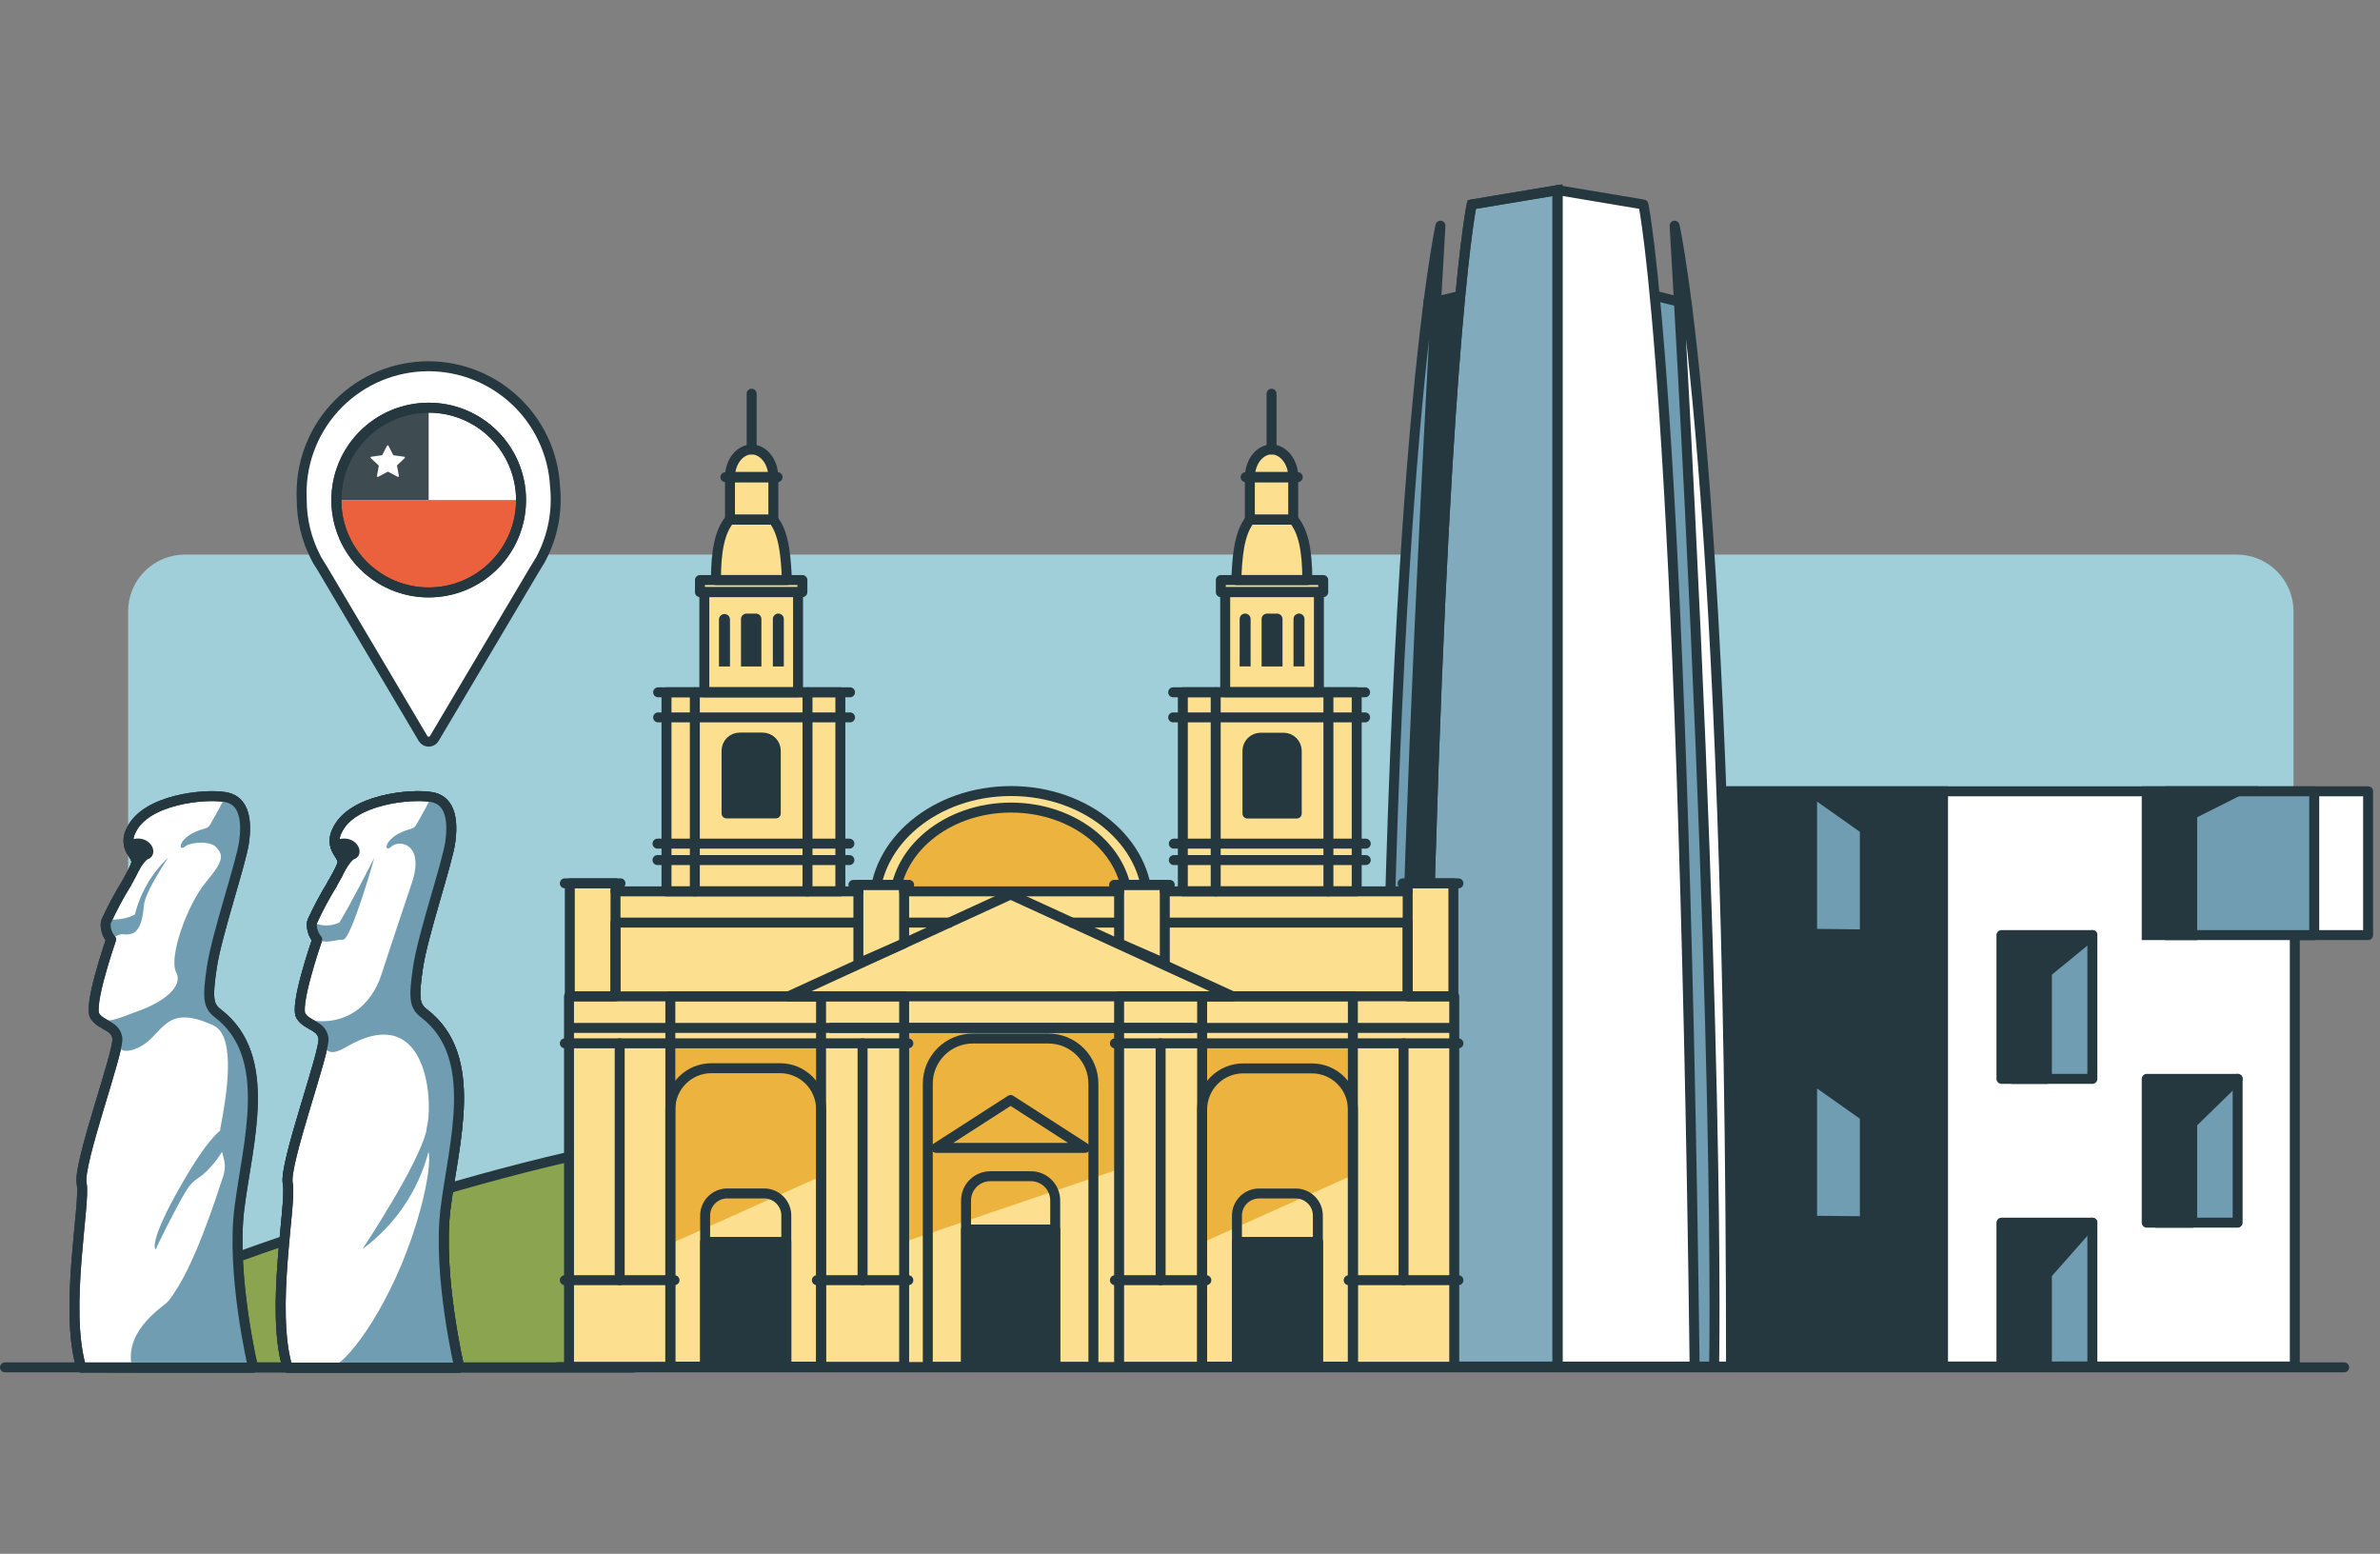 <svg width="478" height="312" viewBox="0 0 478 312" fill="none" xmlns="http://www.w3.org/2000/svg">
<rect x="0" y="0" width="478" height="312" fill="#808080" stroke="none"/>
<g clip-path="url(#clip0_933_17215)">
<path d="M460.64 275.17L25.73 275.17V122.76C25.73 119.736 26.931 116.837 29.069 114.699C31.206 112.561 34.106 111.36 37.13 111.36L449.23 111.36C452.253 111.36 455.153 112.561 457.291 114.699C459.429 116.837 460.63 119.736 460.63 122.76V275.17H460.64Z" fill="#A0CFDA"/>
<path d="M25.48 260.73C25.48 260.73 82.41 237.93 126.48 229.73V274.65L23.17 274.56L25.48 260.73Z" fill="#8AA450" stroke="#25383F" stroke-width="2" stroke-miterlimit="10"/>
<path d="M475.61 158.89V187.76H460.89V274.39H351.43V187.76H338.51V158.89H475.61Z" fill="white" stroke="#25383F" stroke-width="2" stroke-linejoin="round"/>
<path d="M464.79 158.89H434.97V187.76H464.79V158.89Z" fill="#709DB1" stroke="#25383F" stroke-width="2" stroke-linejoin="round"/>
<path d="M449.41 158.89L440.28 163.49V187.76H431.15V158.89H449.41Z" fill="#25383F" stroke="#25383F" stroke-width="2" stroke-miterlimit="10"/>
<path d="M420.23 187.76V216.64L404.14 216.63L403.36 192.13L420.23 187.76Z" fill="#709DB1" stroke="#25383F" stroke-width="2" stroke-linejoin="round"/>
<path d="M420.23 187.76L411.1 195.24V216.63H401.97V187.76H420.23Z" fill="#25383F" stroke="#25383F" stroke-width="2" stroke-linejoin="round"/>
<path d="M420.23 245.51V274.38L404.29 274.39L403.36 249.88L420.23 245.51Z" fill="#709DB1" stroke="#25383F" stroke-width="2" stroke-linejoin="round"/>
<path d="M420.23 245.51L411.1 255.85V274.39H401.97V245.51H420.23Z" fill="#25383F" stroke="#25383F" stroke-width="2" stroke-linejoin="round"/>
<path d="M449.41 216.63V245.51H433.08L432.54 221.01L449.41 216.63Z" fill="#709DB1" stroke="#25383F" stroke-width="2" stroke-linejoin="round"/>
<path d="M449.41 216.63L440.28 225.54V245.51H431.15V216.63H449.41Z" fill="#25383F" stroke="#25383F" stroke-width="2" stroke-linejoin="round"/>
<path d="M390.24 158.89H327.95V274.39H390.24V158.89Z" fill="#25383F" stroke="#25383F" stroke-width="2" stroke-miterlimit="10"/>
<path d="M339.66 188.74V211.9L329.78 211.78V180.65L339.66 188.74Z" fill="#709DB1" stroke="#25383F" stroke-width="2" stroke-linejoin="round"/>
<path d="M374.54 224.11V245.22L363.94 245.12V216.63L374.54 224.11Z" fill="#709DB1" stroke="#25383F" stroke-width="2" stroke-linejoin="round"/>
<path d="M374.54 166.51V187.62L363.94 187.51V159.03L374.54 166.51Z" fill="#709DB1" stroke="#25383F" stroke-width="2" stroke-linejoin="round"/>
<path d="M16.32 274.61H50.82C50.82 274.61 46.42 255.96 48.07 242.69C49.72 229.42 55.07 212.19 43.8 203.51C41.86 202.02 41.59 200.62 42.56 194.14C43.53 187.66 48.48 173.14 49.03 169.03C49.58 164.92 49.14 160.94 45.58 160.11L45.18 160.04C41.18 159.35 29.18 160.45 26.3 166.81C25.8 167.745 25.668 168.833 25.93 169.86C26.33 171.3 27.49 172.13 27.4 173.2C27.331 173.587 27.203 173.962 27.02 174.31C26.66 175.09 26.09 176.14 25.43 177.31C25.393 177.375 25.36 177.441 25.33 177.51L25.27 177.6C23.82 179.962 22.514 182.41 21.36 184.93C21.29 185.103 21.243 185.285 21.22 185.47C21.177 186.626 21.566 187.756 22.31 188.64C22.08 189.33 17.68 202.04 19.08 204.05C20.48 206.06 23.16 205.84 23.57 208.45C23.98 211.06 15.57 233.81 16.4 237.66C17.23 241.51 12.82 262.89 16.32 274.61Z" fill="white" stroke="#25383F" stroke-width="2" stroke-linejoin="round"/>
<path d="M25.93 169.86C26.33 171.3 27.49 172.13 27.4 173.2C27.33 173.587 27.202 173.961 27.02 174.31C27.79 173.01 28.68 171.81 29.33 171.61C30.65 171.24 29.1 168.21 25.93 169.86Z" fill="#25383F" stroke="#25383F" stroke-width="2" stroke-linejoin="round"/>
<path d="M25.27 177.58C25.27 177.58 25.27 177.53 25.32 177.49L25.27 177.58Z" stroke="#25383F" stroke-width="2" stroke-linejoin="round"/>
<path d="M57.75 274.61H92.25C92.25 274.61 87.85 255.96 89.48 242.69C91.11 229.42 96.48 212.19 85.2 203.51C83.27 202.02 83 200.62 83.97 194.14C84.94 187.66 89.89 173.14 90.44 169.03C90.99 164.92 90.55 160.94 86.98 160.11L86.58 160.04C82.58 159.35 70.58 160.45 67.71 166.81C67.212 167.745 67.077 168.831 67.33 169.86C67.73 171.3 68.9 172.13 68.81 173.2C68.736 173.586 68.608 173.96 68.43 174.31C68.07 175.09 67.5 176.14 66.83 177.31L66.74 177.51L66.68 177.6C65.231 179.964 63.922 182.412 62.76 184.93C62.693 185.103 62.649 185.285 62.63 185.47C62.587 186.626 62.975 187.756 63.72 188.64C63.48 189.35 59.08 202.06 60.48 204.06C61.88 206.06 64.55 205.85 64.97 208.46C65.39 211.07 56.97 233.82 57.8 237.67C58.63 241.52 54.25 262.89 57.75 274.61Z" fill="white" stroke="#25383F" stroke-width="2" stroke-linejoin="round"/>
<path d="M63.73 188.63C66.12 186.89 66 187.96 67.73 187.52C69.59 187.03 70.12 184.66 70.32 181.83C70.52 179 75.32 172.08 75.2 172.22C71.898 175.305 69.564 179.283 68.48 183.67C65.89 184.95 64.19 184.47 62.77 184.91C62.703 185.083 62.659 185.265 62.64 185.45C62.594 186.609 62.983 187.743 63.73 188.63Z" fill="#BDD4DF"/>
<path d="M67.35 169.86C67.75 171.3 68.92 172.13 68.83 173.2C68.755 173.586 68.627 173.959 68.45 174.31C69.22 173.01 70.1 171.81 70.76 171.61C72.08 171.24 70.48 168.21 67.35 169.86Z" fill="#BDD4DF"/>
<path d="M66.7 177.58C66.7 177.58 66.7 177.53 66.7 177.49V177.58Z" stroke="#25383F" stroke-width="2" stroke-linejoin="round"/>
<path d="M92.25 274.61L67.81 273.87C66.67 266.81 74.37 262.3 75.18 261.32C80.33 255.09 85.01 239.82 86.26 236.17C86.91 234.17 86.44 232.92 86.02 231.28C85.394 232.276 84.695 233.226 83.93 234.12C81.17 237.26 80.58 236.22 78.74 239.21C76.9 242.2 72.8 250.53 72.74 250.81C72.68 251.09 70.63 250.13 78.64 236.51C81.85 231.05 84.1 228.31 85.64 227.01C85.64 226.58 85.76 226.14 85.86 225.65C86.94 220.07 88.91 208.09 84.34 205.95C74.34 201.25 74.24 207.95 69.34 210.31C64.44 212.67 65.03 208.5 65.03 208.5C64.62 205.87 62.03 206.15 60.54 204.08C63.3 205.74 64.59 204.69 69.34 202.98C74.09 201.27 78.34 198.15 76.8 195.21C75.26 192.27 79.04 181.63 82.8 177.14C86.56 172.65 86.19 171.68 84.9 170.19C83.61 168.7 79.54 169.19 78.63 169.96C77.04 171.34 77.04 167.85 82.53 166.4C83.53 166.13 83.53 165.72 84.64 163.82C85.1 163.04 85.88 161.55 86.64 160.06L87.04 160.14C90.59 160.95 91.04 164.97 90.48 169.04C89.92 173.11 84.98 187.68 84.02 194.16C83.06 200.64 83.31 202.04 85.26 203.53C96.55 212.2 91.19 229.43 89.53 242.72C87.87 256.01 92.25 274.61 92.25 274.61Z" fill="#BDD4DF"/>
<path d="M286.87 60.97L299.05 57.94L296.09 274.4H277.98L281.72 159.86L286.87 60.97Z" fill="#25383F" stroke="#25383F" stroke-width="2" stroke-miterlimit="10"/>
<path d="M312.82 38.18V274.4H285.28C285.77 234.67 286.5 201.47 287.28 173.78C290.57 64.18 295.57 41.06 295.57 41.06L312.82 38.18Z" fill="#81AABD" stroke="#25383F" stroke-width="2"/>
<path d="M289.3 45.32C289.3 45.32 277.98 95.8 277.98 274.4H281.38C281.38 274.4 279.89 207.72 289.3 45.32Z" fill="#709DB1" stroke="#25383F" stroke-width="2" stroke-linejoin="round"/>
<path d="M338.77 60.97L326.58 57.94L329.54 274.4H347.65L343.91 159.86L338.77 60.97Z" fill="#709DB1" stroke="#25383F" stroke-width="2" stroke-linejoin="round"/>
<path d="M340.35 274.4H312.82V38.17L330.06 41.06C330.06 41.06 337.9 77.36 340.35 274.4Z" fill="white" stroke="#25383F" stroke-width="2" stroke-linejoin="round"/>
<path d="M336.33 45.32C336.33 45.32 347.66 95.8 347.66 274.4H344.26C344.26 274.4 345.75 207.72 336.33 45.32Z" fill="white" stroke="#25383F" stroke-width="2" stroke-linejoin="round"/>
<path d="M312.82 38.18V274.4H285.28C285.77 234.67 286.5 201.47 287.28 173.78C290.57 64.18 295.57 41.06 295.57 41.06L312.82 38.18Z" stroke="#25383F" stroke-width="2" stroke-linejoin="round"/>
<path d="M230.48 181.55H175.63C175.63 169.01 187.91 158.84 203.06 158.84C218.21 158.84 230.48 169.06 230.48 181.55Z" fill="#FCE090" stroke="#25383F" stroke-width="2" stroke-linecap="round" stroke-linejoin="round"/>
<path d="M226.48 181.55H179.64C179.64 170.84 190.13 162.16 203.06 162.16C215.99 162.16 226.48 170.84 226.48 181.55Z" fill="#EDB33F" stroke="#25383F" stroke-width="2" stroke-linecap="round" stroke-linejoin="round"/>
<path d="M291.9 177.38V274.48H114.17V177.38H123.34L124.34 178.97H133.57V138.97H141.17V118.87H140.3V116.44H143.48C143.48 116.44 143.19 107.19 146.31 104.31V95.81C146.31 95.81 146.55 89.53 151.63 90.38C155.02 90.96 155.02 95.81 155.02 95.81V104.34C155.02 104.34 157.75 107.34 157.75 116.47H160.85V118.9H159.98V139H168.48V179L172.55 180.11L172.11 177.72H181.3V178.72H224.73V177.72H233.92L233.48 180.06L237.55 178.95V138.95H246.05V118.85H245.18V116.42H248.28C248.28 107.25 251.01 104.29 251.01 104.29V95.81C251.01 95.81 251.01 90.96 254.4 90.38C259.48 89.53 259.72 95.81 259.72 95.81V104.34C262.83 107.22 262.54 116.47 262.54 116.47H265.74V118.9H264.87V139H272.48V179H281.71L282.71 177.41L291.9 177.38Z" fill="#FCE090"/>
<path d="M208.17 181.93H208.05L203.04 179.64L203.09 179.61L208.17 181.93Z" fill="#FCE090"/>
<path d="M164.9 236.18L135.47 249.38V209.5H164.06L164.9 236.18Z" fill="#EDB33F"/>
<path d="M271.21 236.18L241.78 249.38V209.5H271.71L271.21 236.18Z" fill="#EDB33F"/>
<path d="M224.76 234.75L181.59 249.38V206.4H224.76V234.75Z" fill="#EDB33F"/>
<path d="M181.59 200.06H114.28V274.48H181.59V200.06Z" stroke="#25383F" stroke-width="2" stroke-linejoin="round"/>
<path d="M142.88 214.49H156.66C158.848 214.49 160.946 215.359 162.494 216.906C164.041 218.454 164.91 220.552 164.91 222.74V273.74C164.91 273.926 164.836 274.104 164.705 274.235C164.574 274.366 164.396 274.44 164.21 274.44H135.33C135.144 274.44 134.966 274.366 134.835 274.235C134.704 274.104 134.63 273.926 134.63 273.74V222.74C134.63 220.552 135.499 218.454 137.046 216.906C138.593 215.359 140.692 214.49 142.88 214.49V214.49Z" stroke="#25383F" stroke-width="2" stroke-linejoin="round"/>
<path d="M146.06 239.64H153.48C154.658 239.64 155.787 240.108 156.62 240.94C157.452 241.773 157.92 242.902 157.92 244.08V274.08C157.92 274.181 157.88 274.277 157.809 274.349C157.738 274.42 157.641 274.46 157.54 274.46H142C141.899 274.46 141.803 274.42 141.731 274.349C141.66 274.277 141.62 274.181 141.62 274.08V244.08C141.62 242.902 142.088 241.773 142.921 240.94C143.753 240.108 144.883 239.64 146.06 239.64V239.64Z" stroke="#25383F" stroke-width="2" stroke-linejoin="round"/>
<path d="M141.62 249.38H157.92" stroke="#25383F" stroke-width="2" stroke-linejoin="round"/>
<path d="M195.4 208.53H210.54C212.943 208.53 215.247 209.485 216.946 211.184C218.645 212.883 219.6 215.187 219.6 217.59V274.47H186.34V217.59C186.34 215.187 187.294 212.883 188.993 211.184C190.693 209.485 192.997 208.53 195.4 208.53V208.53Z" stroke="#25383F" stroke-width="2" stroke-linejoin="round"/>
<path d="M198.9 236.18H207.05C208.344 236.18 209.585 236.694 210.5 237.609C211.415 238.524 211.93 239.766 211.93 241.06V274.06C211.93 274.169 211.886 274.273 211.809 274.35C211.733 274.427 211.628 274.47 211.52 274.47H194.43C194.321 274.47 194.217 274.427 194.14 274.35C194.063 274.273 194.02 274.169 194.02 274.06V241.06C194.02 239.766 194.534 238.524 195.449 237.609C196.364 236.694 197.605 236.18 198.9 236.18Z" stroke="#25383F" stroke-width="2" stroke-linejoin="round"/>
<path d="M194.02 246.89H211.93" stroke="#25383F" stroke-width="2" stroke-linejoin="round"/>
<path d="M113.44 257.06H135.47" stroke="#25383F" stroke-width="2" stroke-linecap="round" stroke-linejoin="round"/>
<path d="M164.9 200.06H134.63V274.48H164.9V200.06Z" stroke="#25383F" stroke-width="2" stroke-linejoin="round"/>
<path d="M113.44 206.4H239.72" stroke="#25383F" stroke-width="2" stroke-linejoin="round"/>
<path d="M113.44 209.5H182.43" stroke="#25383F" stroke-width="2" stroke-linecap="round" stroke-linejoin="round"/>
<path d="M124.46 209.5V257.06" stroke="#25383F" stroke-width="2" stroke-linecap="round" stroke-linejoin="round"/>
<path d="M164.06 257.06H182.43" stroke="#25383F" stroke-width="2" stroke-linecap="round" stroke-linejoin="round"/>
<path d="M173.24 209.5V257.06" stroke="#25383F" stroke-width="2" stroke-linecap="round" stroke-linejoin="round"/>
<path d="M202.97 220.88L188.03 230.49H217.91L202.97 220.88Z" stroke="#25383F" stroke-width="2" stroke-linejoin="round"/>
<path d="M202.97 179.61L158.37 200.06H247.58L202.97 179.61Z" stroke="#25383F" stroke-width="2" stroke-linejoin="round"/>
<path d="M123.62 200.06V185.25H172.4" stroke="#25383F" stroke-width="2" stroke-linejoin="round"/>
<path d="M172.4 177.68H181.59V189.42L172.4 193.44V177.68Z" stroke="#25383F" stroke-width="2" stroke-linejoin="round"/>
<path d="M171.4 177.68H182.59" stroke="#25383F" stroke-width="2" stroke-linecap="round" stroke-linejoin="round"/>
<path d="M123.62 177.37H114.44V200.06H123.62V177.37Z" stroke="#25383F" stroke-width="2" stroke-linejoin="round"/>
<path d="M113.44 177.37H124.62" stroke="#25383F" stroke-width="2" stroke-linecap="round" stroke-linejoin="round"/>
<path d="M123.62 178.98H172.4" stroke="#25383F" stroke-width="2" stroke-linecap="round" stroke-linejoin="round"/>
<path d="M181.58 178.98H224.76" stroke="#25383F" stroke-width="2" stroke-linecap="round" stroke-linejoin="round"/>
<path d="M181.58 185.25H191.12" stroke="#25383F" stroke-width="2" stroke-linejoin="round"/>
<path d="M214.84 185.25H224.38" stroke="#25383F" stroke-width="2" stroke-linejoin="round"/>
<path d="M168.78 139.01H133.86V178.98H168.78V139.01Z" stroke="#25383F" stroke-width="2" stroke-linecap="round" stroke-linejoin="round"/>
<path d="M132.18 139.01H170.72" stroke="#25383F" stroke-width="2" stroke-linecap="round" stroke-linejoin="round"/>
<path d="M132.18 144.05H170.72" stroke="#25383F" stroke-width="2" stroke-linecap="round" stroke-linejoin="round"/>
<path d="M132.05 172.7H170.59" stroke="#25383F" stroke-width="2" stroke-linecap="round" stroke-linejoin="round"/>
<path d="M132.05 169.4H170.59" stroke="#25383F" stroke-width="2" stroke-linecap="round" stroke-linejoin="round"/>
<path d="M139.55 139.01V178.98" stroke="#25383F" stroke-width="2" stroke-linecap="round" stroke-linejoin="round"/>
<path d="M162.18 139.01V178.98" stroke="#25383F" stroke-width="2" stroke-linecap="round" stroke-linejoin="round"/>
<path d="M148.56 148.1H153.16C153.863 148.1 154.537 148.379 155.034 148.876C155.531 149.373 155.81 150.047 155.81 150.75V163.33H145.92V150.74C145.923 150.041 146.202 149.371 146.696 148.876C147.191 148.382 147.861 148.103 148.56 148.1Z" fill="#25383F" stroke="#25383F" stroke-width="2" stroke-linejoin="round"/>
<path d="M149.91 123.21H151.82C152.112 123.21 152.392 123.326 152.598 123.532C152.804 123.738 152.92 124.018 152.92 124.31V133.83H148.82V124.31C148.82 124.02 148.935 123.742 149.139 123.536C149.343 123.33 149.62 123.213 149.91 123.21Z" fill="#25383F"/>
<path d="M146.61 124.3V133.83H144.4V124.3C144.427 124.025 144.554 123.77 144.759 123.584C144.963 123.398 145.229 123.295 145.505 123.295C145.782 123.295 146.048 123.398 146.252 123.584C146.456 123.77 146.584 124.025 146.61 124.3Z" fill="#25383F"/>
<path d="M157.42 124.3V133.83H155.22V124.3C155.22 124.008 155.336 123.728 155.542 123.522C155.748 123.316 156.028 123.2 156.32 123.2C156.611 123.2 156.891 123.316 157.098 123.522C157.304 123.728 157.42 124.008 157.42 124.3Z" fill="#25383F"/>
<path d="M160.28 118.9H141.46V139.01H160.28V118.9Z" stroke="#25383F" stroke-width="2" stroke-linecap="round" stroke-linejoin="round"/>
<path d="M161.15 116.47H140.58V118.9H161.15V116.47Z" stroke="#25383F" stroke-width="2" stroke-linecap="round" stroke-linejoin="round"/>
<path d="M158.05 116.47H143.79C143.79 110.47 144.6 106.7 146.54 104.34H155.29C157.56 107.16 157.83 111.99 158.05 116.47Z" stroke="#25383F" stroke-width="2" stroke-linecap="round" stroke-linejoin="round"/>
<path d="M155.32 95.81H146.61V104.35H155.32V95.81Z" stroke="#25383F" stroke-width="2" stroke-linecap="round" stroke-linejoin="round"/>
<path d="M155.32 95.8H146.61C146.61 92.72 148.61 90.25 150.97 90.25C153.33 90.25 155.31 92.72 155.32 95.8Z" stroke="#25383F" stroke-width="2" stroke-linecap="round" stroke-linejoin="round"/>
<path d="M145.69 95.81H156.17" stroke="#25383F" stroke-width="2" stroke-linecap="round" stroke-linejoin="round"/>
<path d="M150.96 90.25V79.06" stroke="#25383F" stroke-width="2" stroke-linecap="round" stroke-linejoin="round"/>
<path d="M157.92 249.38H141.62V274.48H157.92V249.38Z" fill="#25383F" stroke="#25383F" stroke-width="2" stroke-linejoin="round"/>
<path d="M224.76 274.47H292.07V200.05H224.76V274.47Z" stroke="#25383F" stroke-width="2" stroke-linejoin="round"/>
<path d="M271.01 274.48H242.14C241.954 274.48 241.776 274.406 241.645 274.275C241.513 274.144 241.44 273.966 241.44 273.78V222.78C241.44 220.592 242.309 218.494 243.856 216.946C245.403 215.399 247.502 214.53 249.69 214.53H263.47C265.658 214.53 267.756 215.399 269.303 216.946C270.851 218.494 271.72 220.592 271.72 222.78V273.78C271.72 273.966 271.646 274.144 271.515 274.275C271.383 274.406 271.205 274.48 271.02 274.48H271.01Z" stroke="#25383F" stroke-width="2" stroke-linejoin="round"/>
<path d="M264.35 274.47H248.81C248.709 274.47 248.612 274.43 248.541 274.359C248.47 274.287 248.43 274.191 248.43 274.09V244.09C248.43 242.912 248.897 241.783 249.73 240.95C250.563 240.118 251.692 239.65 252.87 239.65H260.29C261.452 239.663 262.562 240.131 263.383 240.954C264.204 241.776 264.669 242.888 264.68 244.05V274.05C264.68 274.151 264.64 274.247 264.568 274.319C264.497 274.39 264.4 274.43 264.3 274.43L264.35 274.47Z" stroke="#25383F" stroke-width="2" stroke-linejoin="round"/>
<path d="M264.73 249.38H248.43" stroke="#25383F" stroke-width="2" stroke-linejoin="round"/>
<path d="M292.91 257.06H270.87" stroke="#25383F" stroke-width="2" stroke-linecap="round" stroke-linejoin="round"/>
<path d="M241.44 274.47H271.71V200.05H241.44V274.47Z" stroke="#25383F" stroke-width="2" stroke-linejoin="round"/>
<path d="M292.91 206.4H166.62" stroke="#25383F" stroke-width="2" stroke-linejoin="round"/>
<path d="M292.91 209.5H223.92" stroke="#25383F" stroke-width="2" stroke-linecap="round" stroke-linejoin="round"/>
<path d="M281.89 209.5V257.06" stroke="#25383F" stroke-width="2" stroke-linecap="round" stroke-linejoin="round"/>
<path d="M242.28 257.06H223.92" stroke="#25383F" stroke-width="2" stroke-linecap="round" stroke-linejoin="round"/>
<path d="M233.1 209.5V257.06" stroke="#25383F" stroke-width="2" stroke-linecap="round" stroke-linejoin="round"/>
<path d="M282.72 200.06V185.25H233.94" stroke="#25383F" stroke-width="2" stroke-linejoin="round"/>
<path d="M233.94 177.68H224.76V189.42L233.94 193.44V177.68Z" stroke="#25383F" stroke-width="2" stroke-linejoin="round"/>
<path d="M234.94 177.68H223.76" stroke="#25383F" stroke-width="2" stroke-linecap="round" stroke-linejoin="round"/>
<path d="M291.9 177.37H282.72V200.06H291.9V177.37Z" stroke="#25383F" stroke-width="2" stroke-linejoin="round"/>
<path d="M292.91 177.37H281.72" stroke="#25383F" stroke-width="2" stroke-linecap="round" stroke-linejoin="round"/>
<path d="M282.72 178.98H233.94" stroke="#25383F" stroke-width="2" stroke-linecap="round" stroke-linejoin="round"/>
<path d="M237.56 178.97H272.48V139H237.56V178.97Z" stroke="#25383F" stroke-width="2" stroke-linecap="round" stroke-linejoin="round"/>
<path d="M274.17 139.01H235.62" stroke="#25383F" stroke-width="2" stroke-linecap="round" stroke-linejoin="round"/>
<path d="M274.17 144.05H235.62" stroke="#25383F" stroke-width="2" stroke-linecap="round" stroke-linejoin="round"/>
<path d="M274.3 172.7H235.75" stroke="#25383F" stroke-width="2" stroke-linecap="round" stroke-linejoin="round"/>
<path d="M274.3 169.4H235.75" stroke="#25383F" stroke-width="2" stroke-linecap="round" stroke-linejoin="round"/>
<path d="M266.8 139.01V178.98" stroke="#25383F" stroke-width="2" stroke-linecap="round" stroke-linejoin="round"/>
<path d="M244.16 139.01V178.98" stroke="#25383F" stroke-width="2" stroke-linecap="round" stroke-linejoin="round"/>
<path d="M260.43 163.36H250.54V150.78C250.54 150.077 250.82 149.403 251.317 148.906C251.814 148.409 252.488 148.13 253.19 148.13H257.79C258.493 148.13 259.167 148.409 259.664 148.906C260.161 149.403 260.44 150.077 260.44 150.78V163.36H260.43Z" fill="#25383F" stroke="#25383F" stroke-width="2" stroke-linejoin="round"/>
<path d="M257.48 133.83H253.38V124.31C253.38 124.018 253.496 123.739 253.702 123.532C253.909 123.326 254.188 123.21 254.48 123.21H256.48C256.772 123.21 257.052 123.326 257.258 123.532C257.464 123.739 257.58 124.018 257.58 124.31V133.83H257.48Z" fill="#25383F"/>
<path d="M246.07 139H264.89V118.89H246.07V139Z" stroke="#25383F" stroke-width="2" stroke-linecap="round" stroke-linejoin="round"/>
<path d="M245.19 118.9H265.76V116.47H245.19V118.9Z" stroke="#25383F" stroke-width="2" stroke-linecap="round" stroke-linejoin="round"/>
<path d="M248.3 116.47H262.56C262.56 110.47 261.75 106.7 259.81 104.34H251.06C248.79 107.16 248.48 111.99 248.3 116.47Z" stroke="#25383F" stroke-width="2" stroke-linecap="round" stroke-linejoin="round"/>
<path d="M259.73 95.81H251.02V104.35H259.73V95.81Z" stroke="#25383F" stroke-width="2" stroke-linecap="round" stroke-linejoin="round"/>
<path d="M251.03 95.8H259.74C259.74 92.72 257.74 90.25 255.38 90.25C253.02 90.25 251.04 92.72 251.03 95.8Z" stroke="#25383F" stroke-width="2" stroke-linecap="round" stroke-linejoin="round"/>
<path d="M260.65 95.81H250.17" stroke="#25383F" stroke-width="2" stroke-linecap="round" stroke-linejoin="round"/>
<path d="M255.38 90.25V79.06" stroke="#25383F" stroke-width="2" stroke-linecap="round" stroke-linejoin="round"/>
<path d="M248.43 274.48H264.73V249.38H248.43V274.48Z" fill="#25383F" stroke="#25383F" stroke-width="2" stroke-linejoin="round"/>
<path d="M211.94 246.89H194.02V274.48H211.94V246.89Z" fill="#25383F" stroke="#25383F" stroke-width="2" stroke-linejoin="round"/>
<path d="M251.17 124.3V133.82H248.97V124.3C248.97 124.008 249.086 123.728 249.292 123.522C249.498 123.316 249.778 123.2 250.07 123.2C250.361 123.2 250.641 123.316 250.848 123.522C251.054 123.728 251.17 124.008 251.17 124.3Z" fill="#25383F"/>
<path d="M261.99 124.3V133.82H259.79V124.3C259.79 124.008 259.906 123.728 260.112 123.522C260.319 123.316 260.598 123.2 260.89 123.2C261.182 123.2 261.462 123.316 261.668 123.522C261.874 123.728 261.99 124.008 261.99 124.3Z" fill="#25383F"/>
<path d="M294.6 274.52H111.75" stroke="#25383F" stroke-width="2" stroke-linejoin="round"/>
<path d="M470.8 274.56H1" stroke="#25383F" stroke-width="2" stroke-linecap="round" stroke-linejoin="round"/>
<path d="M111.48 97.73C111.981 102.651 111.032 107.611 108.75 112C108.691 112.15 108.617 112.294 108.53 112.43L108.47 112.52L107.47 114.15L87.23 148.28C87.113 148.477 86.947 148.64 86.748 148.753C86.549 148.866 86.324 148.926 86.095 148.926C85.866 148.926 85.641 148.866 85.442 148.753C85.243 148.64 85.077 148.477 84.96 148.28L64.73 114.13L63.73 112.53L63.67 112.43C63.587 112.292 63.513 112.148 63.45 112C61.567 108.388 60.589 104.373 60.6 100.3C60.259 93.553 62.612 86.947 67.142 81.935C71.672 76.923 78.008 73.916 84.755 73.575C91.502 73.234 98.108 75.588 103.12 80.118C108.132 84.647 111.139 90.983 111.48 97.73Z" fill="white" stroke="#25383F" stroke-width="2" stroke-linecap="round" stroke-linejoin="round"/>
<path d="M104.65 100.41H67.56C67.502 97.939 67.939 95.48 68.846 93.18C69.752 90.88 71.109 88.784 72.837 87.016C74.564 85.247 76.628 83.842 78.907 82.883C81.185 81.924 83.632 81.429 86.105 81.429C88.577 81.429 91.024 81.924 93.303 82.883C95.581 83.842 97.645 85.247 99.373 87.016C101.101 88.784 102.457 90.88 103.364 93.18C104.27 95.48 104.707 97.939 104.65 100.41Z" fill="white"/>
<path d="M86.09 81.86V100.41H67.56C67.558 97.975 68.037 95.564 68.967 93.314C69.897 91.064 71.262 89.02 72.983 87.297C74.703 85.575 76.746 84.208 78.995 83.275C81.244 82.342 83.655 81.861 86.09 81.86Z" fill="#3E4B51"/>
<path d="M78.01 89.48L78.95 91.33C78.962 91.355 78.98 91.376 79.003 91.392C79.026 91.408 79.052 91.418 79.08 91.42L81.18 91.71C81.211 91.713 81.241 91.725 81.265 91.745C81.289 91.764 81.308 91.79 81.317 91.82C81.327 91.85 81.327 91.882 81.319 91.912C81.311 91.942 81.293 91.969 81.27 91.99L79.75 93.43C79.738 93.452 79.732 93.476 79.732 93.5C79.732 93.524 79.738 93.548 79.75 93.57L80.11 95.57C80.112 95.6 80.107 95.629 80.095 95.657C80.082 95.684 80.063 95.707 80.039 95.724C80.014 95.741 79.986 95.752 79.956 95.755C79.927 95.757 79.897 95.752 79.87 95.74L77.99 94.74C77.938 94.72 77.881 94.72 77.83 94.74L75.95 95.74C75.923 95.756 75.892 95.764 75.861 95.763C75.83 95.762 75.799 95.752 75.774 95.734C75.748 95.716 75.728 95.691 75.717 95.662C75.706 95.632 75.703 95.601 75.71 95.57L76.07 93.57C76.074 93.544 76.072 93.518 76.063 93.493C76.055 93.469 76.04 93.447 76.02 93.43L74.48 91.99C74.456 91.969 74.439 91.942 74.431 91.912C74.422 91.882 74.423 91.85 74.433 91.82C74.442 91.79 74.46 91.764 74.485 91.745C74.509 91.725 74.539 91.713 74.57 91.71L76.67 91.42C76.697 91.416 76.723 91.406 76.745 91.39C76.768 91.374 76.786 91.354 76.8 91.33L77.74 89.48C77.756 89.459 77.776 89.442 77.799 89.431C77.823 89.419 77.849 89.413 77.875 89.413C77.901 89.413 77.927 89.419 77.95 89.431C77.974 89.442 77.994 89.459 78.01 89.48Z" fill="white"/>
<path d="M104.65 100.41C104.537 105.254 102.534 109.861 99.068 113.247C95.603 116.634 90.95 118.529 86.105 118.529C81.259 118.529 76.606 116.634 73.141 113.247C69.675 109.861 67.672 105.254 67.56 100.41H104.65Z" fill="#EB613E"/>
<path d="M104.65 100.41C104.65 104.079 103.562 107.665 101.524 110.715C99.486 113.765 96.59 116.143 93.201 117.547C89.812 118.951 86.083 119.319 82.485 118.604C78.886 117.889 75.581 116.124 72.987 113.53C70.392 110.937 68.624 107.633 67.907 104.035C67.191 100.437 67.556 96.708 68.959 93.318C70.362 89.928 72.737 87.031 75.787 84.991C78.836 82.952 82.421 81.862 86.09 81.86C88.527 81.858 90.941 82.335 93.193 83.267C95.446 84.198 97.492 85.564 99.216 87.287C100.94 89.01 102.307 91.056 103.24 93.308C104.172 95.559 104.651 97.973 104.65 100.41V100.41Z" stroke="#25383F" stroke-width="2" stroke-linecap="round" stroke-linejoin="round"/>
<path d="M86.1 118.96C96.345 118.96 104.65 110.655 104.65 100.41C104.65 90.165 96.345 81.86 86.1 81.86C75.855 81.86 67.55 90.165 67.55 100.41C67.55 110.655 75.855 118.96 86.1 118.96Z" stroke="#25383F" stroke-width="2" stroke-linecap="round" stroke-linejoin="round"/>
<path d="M57.75 274.61H92.25C92.25 274.61 87.85 255.96 89.48 242.69C91.11 229.42 96.48 212.19 85.2 203.51C83.27 202.02 83 200.62 83.97 194.14C84.94 187.66 89.89 173.14 90.44 169.03C90.99 164.92 90.55 160.94 86.98 160.11L86.58 160.04C82.58 159.35 70.58 160.45 67.71 166.81C67.212 167.745 67.077 168.831 67.33 169.86C67.73 171.3 68.9 172.13 68.81 173.2C68.736 173.586 68.608 173.96 68.43 174.31C68.07 175.09 67.5 176.14 66.83 177.31L66.74 177.51L66.68 177.6C65.231 179.964 63.922 182.412 62.76 184.93C62.693 185.103 62.649 185.285 62.63 185.47C62.587 186.626 62.975 187.756 63.72 188.64C63.48 189.35 59.08 202.06 60.48 204.06C61.88 206.06 64.55 205.85 64.97 208.46C65.39 211.07 56.97 233.82 57.8 237.67C58.63 241.52 54.25 262.89 57.75 274.61Z" fill="white" stroke="#25383F" stroke-width="2" stroke-linejoin="round"/>
<path d="M63.73 188.63C65.73 189.63 67.14 188.63 68.91 188.69C70.5 188.75 75.28 172.02 75.18 172.22C70.3 181.83 68.18 185.22 68.18 185.22C65.59 186.5 62.65 185.43 62.79 184.88C62.723 185.053 62.679 185.235 62.66 185.42C62.601 186.586 62.983 187.732 63.73 188.63Z" fill="#709DB1"/>
<path d="M67.35 169.86C67.75 171.3 68.92 172.13 68.83 173.2C68.755 173.586 68.627 173.959 68.45 174.31C69.22 173.01 70.1 171.81 70.76 171.61C72.08 171.24 70.48 168.21 67.35 169.86Z" fill="#25383F" stroke="#25383F" stroke-width="2" stroke-linejoin="round"/>
<path d="M66.7 177.58C66.7 177.58 66.7 177.53 66.7 177.49V177.58Z" stroke="#25383F" stroke-width="2" stroke-linejoin="round"/>
<path d="M92.25 274.61L67.81 273.87C71.74 271.14 80.06 259.06 84.48 242.69C85.93 237.27 86.48 232.92 86.06 231.28C84.012 239.121 79.326 246.018 72.79 250.81C72.79 250.81 83.93 234.12 85.64 227.06C85.64 226.63 85.76 226.19 85.86 225.7C86.94 220.12 85.44 200.8 69.29 210.36C64.58 213.15 64.98 208.55 64.98 208.55C64.57 205.92 61.98 206.2 60.49 204.13C63.25 205.79 73.25 206.46 76.75 195.26C77.75 192.08 82.75 177.19 82.75 177.19C85.3 169.44 80.22 168.49 78.58 170.01C76.94 171.53 76.99 167.9 82.48 166.45C83.48 166.18 83.48 165.77 84.59 163.87C85.05 163.09 85.83 161.6 86.59 160.11L86.99 160.19C90.54 161 90.99 165.02 90.43 169.09C89.87 173.16 84.93 187.73 83.97 194.21C83.01 200.69 83.26 202.09 85.21 203.58C96.5 212.25 91.14 229.48 89.48 242.77C87.82 256.06 92.25 274.61 92.25 274.61Z" fill="#709DB1"/>
<path d="M22.31 188.63C24.69 186.89 24.57 187.96 26.31 187.52C28.05 187.08 28.69 184.66 28.9 181.83C29.11 179 33.9 172.08 33.78 172.22C30.495 175.306 28.172 179.275 27.09 183.65C24.51 184.93 22.81 184.45 21.39 184.89C21.32 185.063 21.273 185.245 21.25 185.43C21.19 186.592 21.568 187.734 22.31 188.63Z" fill="#709DB1"/>
<path d="M50.82 274.61L26.39 273.87C25.24 266.81 32.95 262.3 33.75 261.32C38.9 255.09 43.59 239.82 44.83 236.17C45.49 234.17 45.01 232.92 44.6 231.28C43.97 232.277 43.269 233.226 42.5 234.12C39.74 237.26 39.16 236.22 37.32 239.21C35.48 242.2 31.32 250.53 31.32 250.81C31.32 251.09 29.2 250.13 37.22 236.51C40.42 231.05 42.67 228.31 44.22 227.01C44.22 226.58 44.34 226.14 44.43 225.65C45.48 220.06 47.48 208.06 42.91 205.93C32.91 201.23 32.82 207.93 27.91 210.29C23 212.65 23.6 208.48 23.6 208.48C23.18 205.85 20.6 206.13 19.11 204.06C21.86 205.72 23.11 204.67 27.91 202.96C32.71 201.25 36.91 198.13 35.37 195.19C33.83 192.25 37.6 181.61 41.37 177.12C45.14 172.63 44.76 171.66 43.47 170.17C42.18 168.68 38.11 169.17 37.21 169.94C35.61 171.32 35.61 167.83 41.11 166.38C42.11 166.11 42.11 165.7 43.21 163.8C43.67 163.02 44.46 161.53 45.21 160.04L45.61 160.12C49.17 160.93 49.61 164.95 49.06 169.02C48.51 173.09 43.56 187.66 42.59 194.14C41.62 200.62 41.89 202.02 43.83 203.51C55.13 212.18 49.76 229.41 48.11 242.7C46.46 255.99 50.82 274.61 50.82 274.61Z" fill="#709DB1"/>
<path d="M57.75 274.61H92.25C92.25 274.61 87.85 255.96 89.48 242.69C91.11 229.42 96.48 212.19 85.2 203.51C83.27 202.02 83 200.62 83.97 194.14C84.94 187.66 89.89 173.14 90.44 169.03C90.99 164.92 90.55 160.94 86.98 160.11L86.58 160.04C82.58 159.35 70.58 160.45 67.71 166.81C67.212 167.745 67.077 168.831 67.33 169.86C67.73 171.3 68.9 172.13 68.81 173.2C68.736 173.586 68.608 173.96 68.43 174.31C68.07 175.09 67.5 176.14 66.83 177.31L66.74 177.51L66.68 177.6C65.231 179.964 63.922 182.412 62.76 184.93C62.693 185.103 62.649 185.285 62.63 185.47C62.587 186.626 62.975 187.756 63.72 188.64V188.64C63.48 189.35 59.08 202.06 60.48 204.06C61.88 206.06 64.55 205.85 64.97 208.46C65.39 211.07 56.97 233.82 57.8 237.67C58.63 241.52 54.25 262.89 57.75 274.61Z" stroke="#25383F" stroke-width="2" stroke-linejoin="round"/>
<path d="M16.32 274.61H50.82C50.82 274.61 46.42 255.96 48.07 242.69C49.72 229.42 55.07 212.19 43.8 203.51C41.86 202.02 41.59 200.62 42.56 194.14C43.53 187.66 48.48 173.14 49.03 169.03C49.58 164.92 49.14 160.94 45.58 160.11L45.18 160.04C41.18 159.35 29.18 160.45 26.3 166.81C25.8 167.745 25.668 168.833 25.93 169.86C26.33 171.3 27.49 172.13 27.4 173.2C27.331 173.587 27.203 173.962 27.02 174.31V174.31C26.66 175.09 26.09 176.14 25.43 177.31C25.393 177.375 25.36 177.441 25.33 177.51L25.27 177.6C23.82 179.962 22.514 182.41 21.36 184.93V184.93C21.29 185.103 21.243 185.285 21.22 185.47C21.177 186.626 21.566 187.756 22.31 188.64V188.64C22.08 189.33 17.68 202.04 19.08 204.05C20.48 206.06 23.16 205.84 23.57 208.45C23.98 211.06 15.57 233.81 16.4 237.66C17.23 241.51 12.82 262.89 16.32 274.61Z" stroke="#25383F" stroke-width="2" stroke-linejoin="round"/>
</g>
<defs>
<clipPath id="clip0_933_17215">
<rect width="476.61" height="238.61" fill="white" transform="translate(0 37)"/>
</clipPath>
</defs>
</svg>
